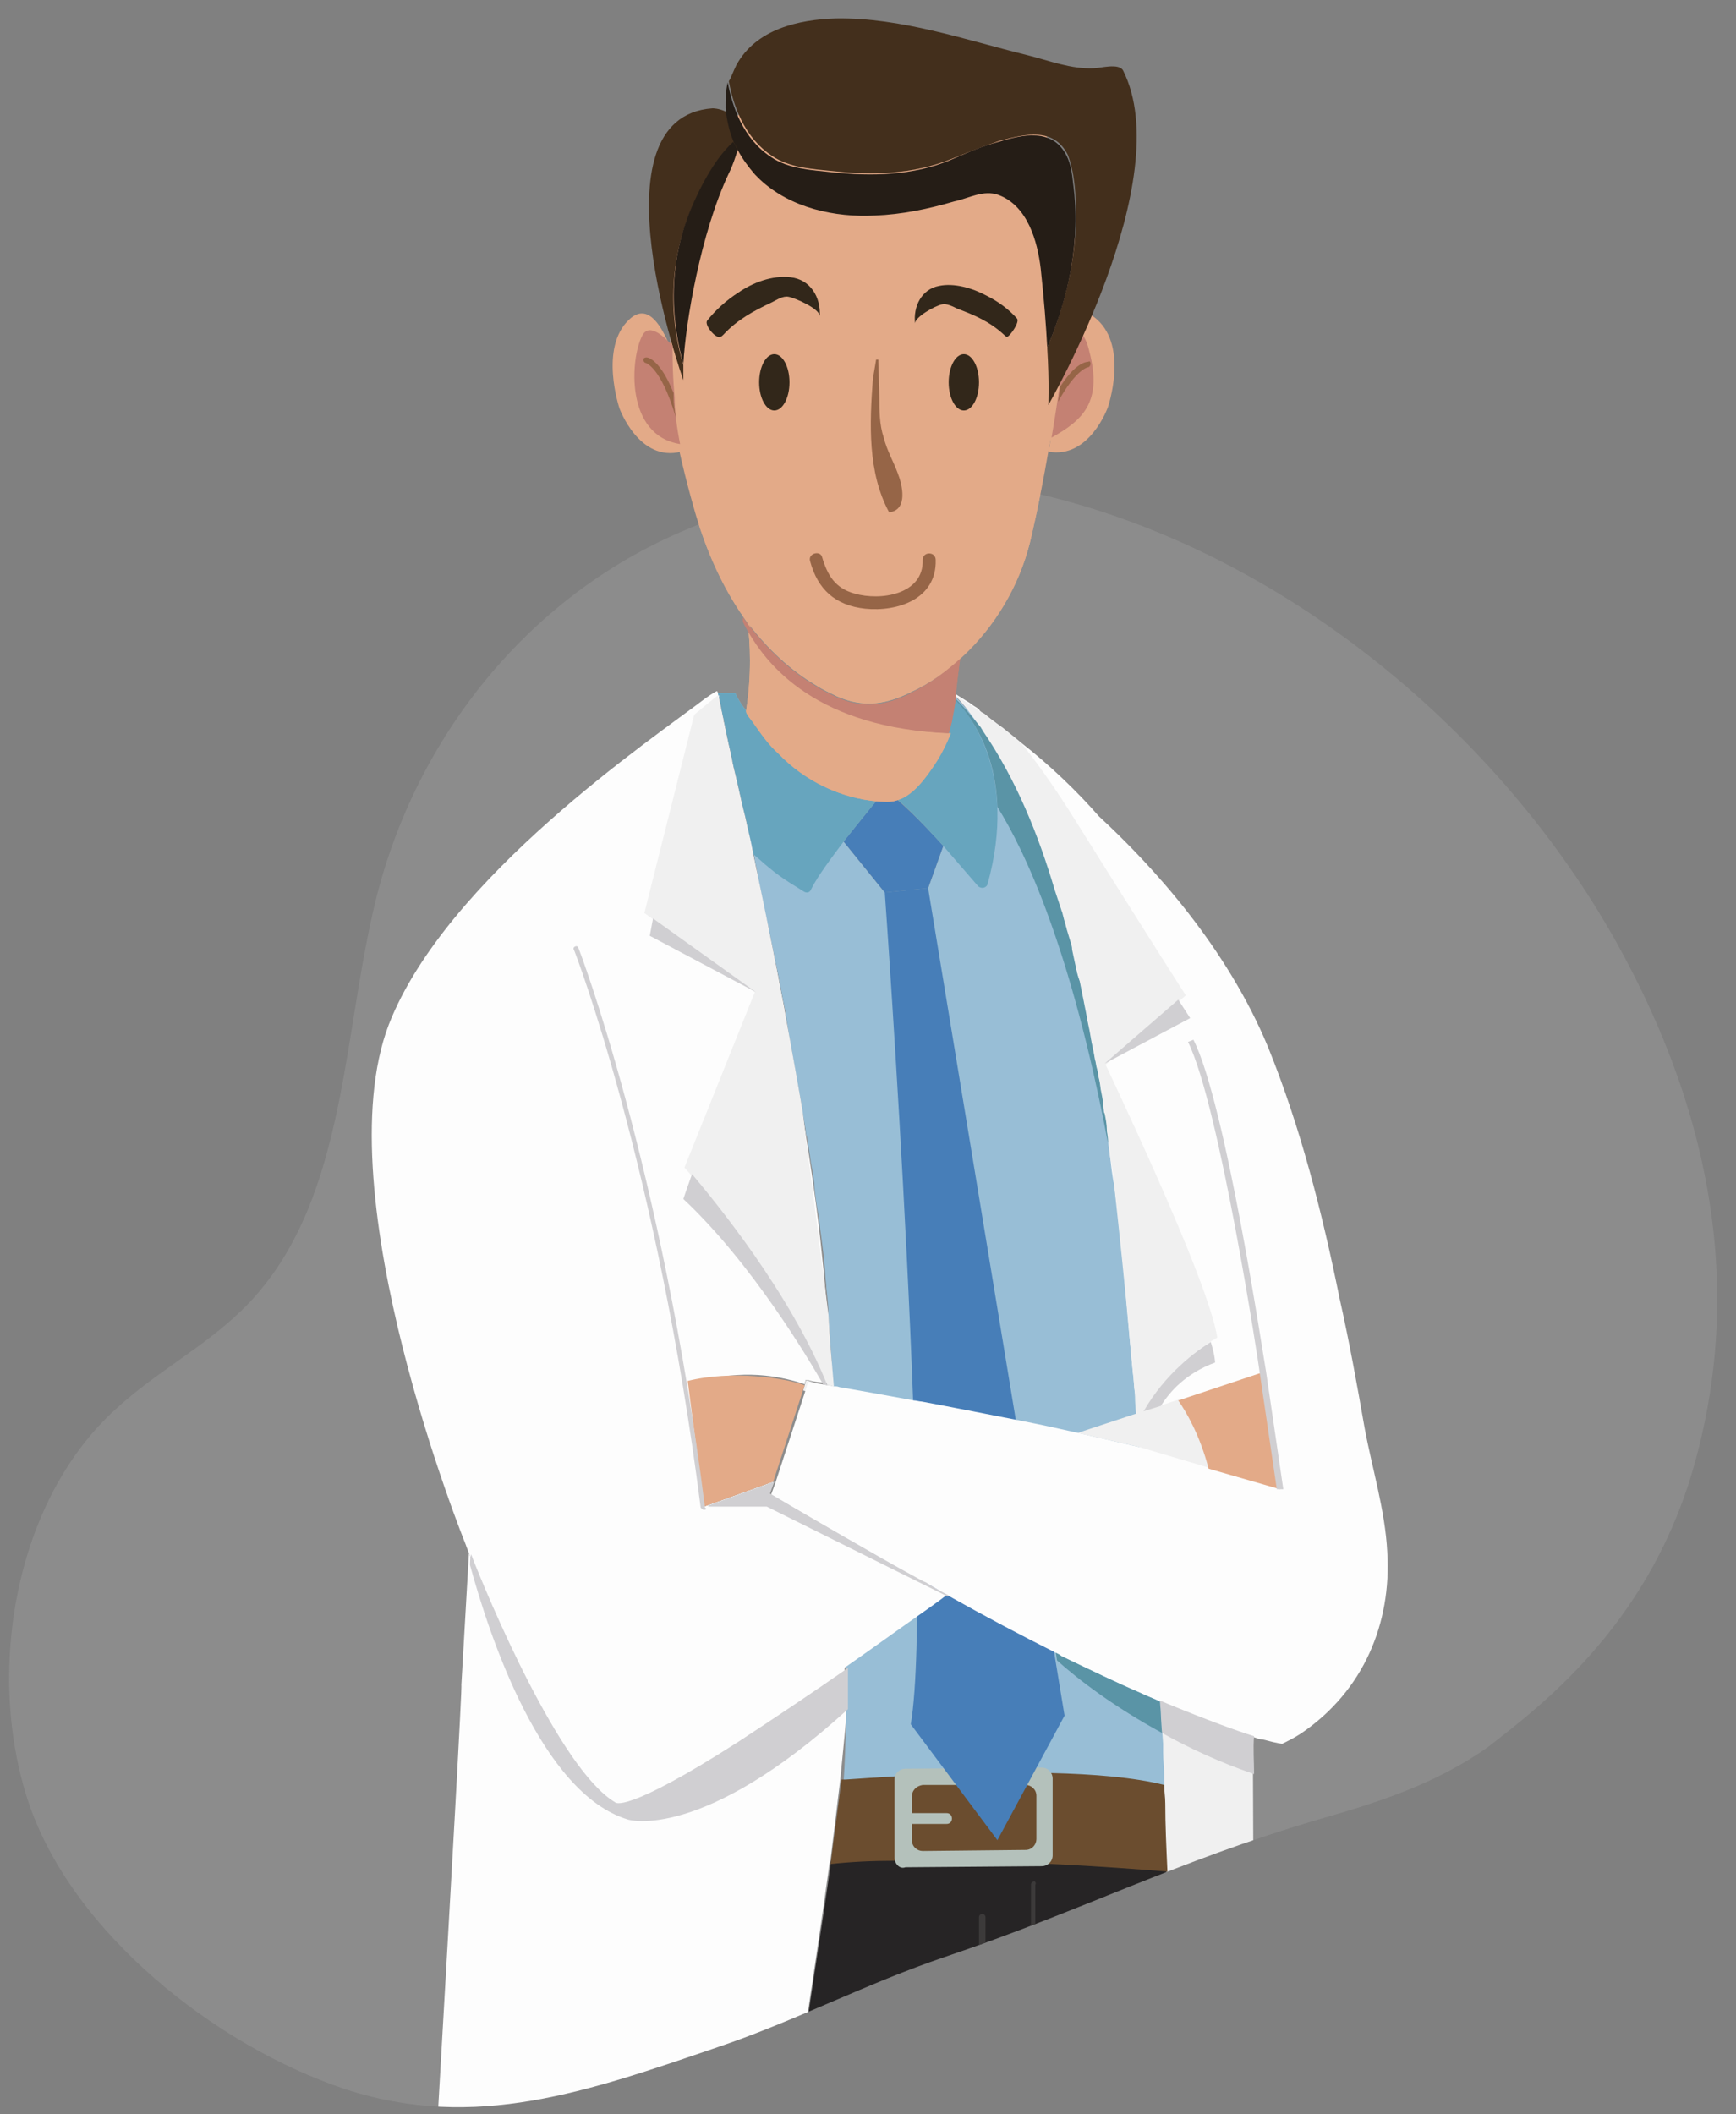 <?xml version="1.0" encoding="UTF-8"?> <svg xmlns="http://www.w3.org/2000/svg" xmlns:xlink="http://www.w3.org/1999/xlink" version="1.1" x="0px" y="0px" viewBox="0 0 160.3 195.2" style="enable-background:new 0 0 160.3 195.2;" xml:space="preserve"><rect x="0" y="0" width="160.3" height="195.2" fill="#808080" stroke="none"/> <style type="text/css"> .st0{fill:none;} .st1{opacity:0.2;} .st2{fill:#E1A591;} .st3{fill:#DA901D;} .st4{opacity:0.13;} .st5{fill-rule:evenodd;clip-rule:evenodd;fill:#FFFFFF;} .st6{fill:#585857;} .st7{fill:#FBF9F7;stroke:#5A80BF;stroke-width:2;stroke-linecap:round;stroke-linejoin:round;stroke-miterlimit:10;} .st8{fill:#FFFFFF;stroke:#232742;stroke-width:2;stroke-linecap:round;stroke-linejoin:round;stroke-miterlimit:10;} .st9{fill:#FFFFFF;stroke:#5A80BF;stroke-width:2;stroke-linecap:round;stroke-linejoin:round;stroke-miterlimit:10;} .st10{fill:#FBF9F7;stroke:#5A80BF;stroke-width:2;stroke-linecap:round;stroke-linejoin:round;stroke-miterlimit:10;stroke-dasharray:279.833,55.967,0,55.967;} .st11{fill:#FFFFFF;stroke:#5A80BF;stroke-width:2;stroke-linecap:round;stroke-linejoin:round;stroke-miterlimit:10;stroke-dasharray:167.9,55.967,0,55.967;} .st12{opacity:0.28;} .st13{fill:#CFC1B4;} .st14{fill:#E9CBAD;} .st15{fill:#41414A;} .st16{fill:#61636B;} .st17{fill:#894646;} .st18{fill:#ECC8C8;} .st19{fill:#F1E8E2;} .st20{fill:#D9D1CF;} .st21{fill:#875F64;} .st22{fill:#495163;} .st23{fill:#7F7F90;} .st24{fill:#D2CFBF;} .st25{fill:#AAA2A4;} .st26{fill:#797366;} .st27{fill:#8F3B27;} .st28{fill:#BB7F80;} .st29{fill:#C99A80;} .st30{clip-path:url(#SVGID_00000055694348977249646460000004642293886654364292_);fill:#BB7F80;} .st31{clip-path:url(#SVGID_00000055694348977249646460000004642293886654364292_);fill:#D3B5AD;} .st32{clip-path:url(#SVGID_00000055694348977249646460000004642293886654364292_);fill:#C57F7F;} .st33{clip-path:url(#SVGID_00000055694348977249646460000004642293886654364292_);fill:#4B5061;} .st34{clip-path:url(#SVGID_00000055694348977249646460000004642293886654364292_);fill:#A1585B;} .st35{fill:#832A1C;} .st36{clip-path:url(#SVGID_00000008139744639177343390000007584200355157518209_);fill:#BB7F80;} .st37{clip-path:url(#SVGID_00000008139744639177343390000007584200355157518209_);fill:#D3B5AD;} .st38{clip-path:url(#SVGID_00000008139744639177343390000007584200355157518209_);fill:#C57F7F;} .st39{clip-path:url(#SVGID_00000008139744639177343390000007584200355157518209_);fill:#4B5061;} .st40{clip-path:url(#SVGID_00000008139744639177343390000007584200355157518209_);fill:#A1585B;} .st41{fill:#F1EEF5;} .st42{fill:#96B8E2;} .st43{fill:#4D3228;} .st44{fill:#482D24;} .st45{fill:#34383A;} .st46{fill:#5F6168;} .st47{fill:#373743;} .st48{fill:#818A8B;} .st49{fill:#D9B6A2;} .st50{fill:#484C4D;} .st51{fill:#80373B;} .st52{fill:#CECCC5;} .st53{fill:#EDDACE;} .st54{fill:#99877C;} .st55{fill:#341B15;} .st56{fill:#76564B;} .st57{fill:#807657;} .st58{fill:#D5C5AE;} .st59{fill:#F0ECEB;} .st60{fill:#AC9580;} .st61{fill:#FFFFFF;} .st62{fill:#E6E5DF;} .st63{fill:#838B89;} .st64{fill:#949D9B;} .st65{fill:#737B79;} .st66{fill:#4C2D26;} .st67{fill:#301B17;} .st68{fill:#D1D6D9;} .st69{fill:#2B3445;} .st70{fill:#31394B;} .st71{fill:#485062;} .st72{fill:#5B6276;} .st73{fill:#1A1E25;} .st74{fill:#CCC8C5;} .st75{fill:#354E5F;} .st76{fill:#AB7E6E;} .st77{fill:#CB9E92;} .st78{fill:#4D403D;} .st79{fill:#181311;} .st80{fill:#1F1210;} .st81{fill:#3D2F2D;} .st82{fill:#B3A694;} .st83{fill:#CCB487;} .st84{fill:#C0B1A1;} .st85{fill:#465D6C;} .st86{fill:#41506F;} .st87{fill:#6E7A8A;} .st88{fill:#8B4848;} .st89{fill:#7D3B3B;} .st90{fill:#E0BCA4;} .st91{fill:#7B504E;} .st92{fill:#714343;} .st93{fill:#AD8A8A;} .st94{fill:#B9A185;} .st95{fill:#8C7249;} .st96{fill:#A89E9E;} .st97{fill:#6D1B2F;} .st98{fill:#B95F5A;} .st99{fill:#B2A194;} .st100{fill:#C4B090;} .st101{fill:#D8D0C4;} .st102{fill:#7C3B1F;} .st103{fill:#73351C;} .st104{fill:#824322;} .st105{fill:#77391C;} .st106{opacity:0.2;fill:#C4B090;} .st107{fill:#8C544C;} .st108{fill:#CCA8A7;} .st109{fill:#E8CFCF;} .st110{fill:#ECD6C8;} .st111{fill:#BCBBB4;} .st112{fill:#7785BF;} .st113{fill:#DDDDE3;} .st114{clip-path:url(#SVGID_00000110453608281234260230000014785088989565359011_);fill:#DDDDE3;} .st115{clip-path:url(#SVGID_00000110453608281234260230000014785088989565359011_);fill:#8F8AA6;} .st116{clip-path:url(#SVGID_00000110453608281234260230000014785088989565359011_);fill:#66607B;} .st117{clip-path:url(#SVGID_00000143575278290409307040000011796366275317346189_);fill:#DDDDE3;} .st118{clip-path:url(#SVGID_00000143575278290409307040000011796366275317346189_);fill:#8F8AA6;} .st119{clip-path:url(#SVGID_00000143575278290409307040000011796366275317346189_);fill:#66607B;} .st120{clip-path:url(#SVGID_00000171705885195623085530000007502864807248784529_);fill:#24242A;} .st121{clip-path:url(#SVGID_00000171705885195623085530000007502864807248784529_);fill:#8EA1A0;} .st122{clip-path:url(#SVGID_00000171705885195623085530000007502864807248784529_);fill:#DDDDE3;} .st123{clip-path:url(#SVGID_00000171705885195623085530000007502864807248784529_);fill:#66607B;} .st124{clip-path:url(#SVGID_00000171705885195623085530000007502864807248784529_);fill:#8F8AA6;} .st125{clip-path:url(#SVGID_00000171705885195623085530000007502864807248784529_);fill:#47596F;} .st126{clip-path:url(#SVGID_00000171705885195623085530000007502864807248784529_);fill:#E2E0E6;} .st127{clip-path:url(#SVGID_00000171705885195623085530000007502864807248784529_);fill:#6C6A66;} .st128{fill:#66607B;} .st129{fill:#3D2E2E;} .st130{clip-path:url(#SVGID_00000177486117006076535220000003844904975613806488_);fill:#BB7F80;} .st131{clip-path:url(#SVGID_00000177486117006076535220000003844904975613806488_);fill:#D3B5AD;} .st132{clip-path:url(#SVGID_00000177486117006076535220000003844904975613806488_);fill:#C57F7F;} .st133{clip-path:url(#SVGID_00000177486117006076535220000003844904975613806488_);fill:#4B5061;} .st134{clip-path:url(#SVGID_00000177486117006076535220000003844904975613806488_);fill:#A1585B;} .st135{clip-path:url(#SVGID_00000140005519389299870230000007500606894664077725_);fill:#BB7F80;} .st136{clip-path:url(#SVGID_00000140005519389299870230000007500606894664077725_);fill:#D3B5AD;} .st137{clip-path:url(#SVGID_00000140005519389299870230000007500606894664077725_);fill:#C57F7F;} .st138{clip-path:url(#SVGID_00000140005519389299870230000007500606894664077725_);fill:#4B5061;} .st139{clip-path:url(#SVGID_00000140005519389299870230000007500606894664077725_);fill:#A1585B;} .st140{clip-path:url(#SVGID_00000127019092778463922800000018187845249966711213_);fill:#DDDDE3;} .st141{clip-path:url(#SVGID_00000127019092778463922800000018187845249966711213_);fill:#8F8AA6;} .st142{clip-path:url(#SVGID_00000127019092778463922800000018187845249966711213_);fill:#66607B;} .st143{clip-path:url(#SVGID_00000170237258651771481450000006174683434542149765_);fill:#DDDDE3;} .st144{clip-path:url(#SVGID_00000170237258651771481450000006174683434542149765_);fill:#8F8AA6;} .st145{clip-path:url(#SVGID_00000170237258651771481450000006174683434542149765_);fill:#66607B;} .st146{clip-path:url(#SVGID_00000029746783930343162790000006479129772136477626_);fill:#24242A;} .st147{clip-path:url(#SVGID_00000029746783930343162790000006479129772136477626_);fill:#8EA1A0;} .st148{clip-path:url(#SVGID_00000029746783930343162790000006479129772136477626_);fill:#DDDDE3;} .st149{clip-path:url(#SVGID_00000029746783930343162790000006479129772136477626_);fill:#66607B;} .st150{clip-path:url(#SVGID_00000029746783930343162790000006479129772136477626_);fill:#8F8AA6;} .st151{clip-path:url(#SVGID_00000029746783930343162790000006479129772136477626_);fill:#47596F;} .st152{clip-path:url(#SVGID_00000029746783930343162790000006479129772136477626_);fill:#E2E0E6;} .st153{clip-path:url(#SVGID_00000029746783930343162790000006479129772136477626_);fill:#6C6A66;} .st154{fill:#050504;} .st155{fill:#D7D7D7;} .st156{fill:#5877AF;} .st157{fill:#2D2D5D;} .st158{fill:#E2B584;} .st159{fill:#0E1010;} .st160{fill:#7F8082;} .st161{fill:#CF9D6F;} .st162{fill:#C4C4C3;} .st163{fill:#6582BF;} .st164{fill:#D7A775;} .st165{fill:#D57E3E;} .st166{fill:#E7BE96;} .st167{fill:#A4CDCF;} .st168{opacity:0.65;} .st169{fill:#E4E5E6;} .st170{fill:#909194;} .st171{fill:#C96A2F;} .st172{fill:#BE6731;} .st173{fill:#CA9667;} .st174{fill:#8BA0D0;} .st175{fill:#E8BB96;} .st176{fill:#CF646F;} .st177{fill:#4D807E;} .st178{fill:#BE303D;} .st179{fill:#262425;} .st180{fill:#F0F0F0;} .st181{fill:#98BED6;} .st182{fill:#6B4D2F;} .st183{fill:#B4C1BB;} .st184{fill:#477EB8;} .st185{fill:#67A5BE;} .st186{fill:#EFEEEE;} .st187{fill:none;stroke:#F0F0F0;stroke-miterlimit:10;} .st188{fill:#FDFDFD;} .st189{fill:#E3AA88;} .st190{fill:#D0CFD2;} .st191{fill:#5A94A6;} .st192{fill:#3C3A3A;} .st193{fill:#C48173;} .st194{fill:#966547;} .st195{fill:#32271A;} .st196{fill:#432F1C;} .st197{fill:#251D16;} .st198{opacity:0.2;fill:#B4B4B5;} .st199{fill:#F1D3B9;} .st200{fill:#D78042;} .st201{fill:#DDAF90;} .st202{fill:#CD6D6D;} .st203{fill:#F28705;} .st204{fill:#DC959B;} .st205{fill:#D37E7C;} .st206{fill:#E5BFA3;} .st207{fill:#E1A6A9;} .st208{opacity:0.2;fill:#A0BFDA;} .st209{opacity:0.6;fill:#F1D3B9;} .st210{opacity:0.3;fill:#F1D3B9;} .st211{fill:#7A9ED3;} .st212{clip-path:url(#SVGID_00000168100191166031716970000001796559765084062871_);} .st213{clip-path:url(#SVGID_00000041981117373986913900000014533617075621198490_);} .st214{fill:#CE2C20;} .st215{fill:url(#SVGID_00000167361494656476415830000000485168626551077025_);} .st216{clip-path:url(#SVGID_00000049920773151235750950000011784276775529992098_);} .st217{opacity:0.2;fill:#C1C1C1;} .st218{fill:none;stroke:#289548;stroke-width:0.516;stroke-miterlimit:10;} </style> <g id="Artwork"> <g> <defs> <path id="SVGID_00000101080941725259709480000007218623319488862649_" d="M156.2,136.1c4.7-15.8,2.4-32.4-7-49.2 c-10.7-19.1-30.4-35.8-52.9-41.2c-9.6-2.3-22.8-1.3-33.4,3.4c-14.2,6.1-24.5,19-28.2,34c-3.2,13-2.7,28.5-12.4,37.9 c-3.5,3.4-7.9,5.7-11.5,9c-9.5,8.5-12.2,24.6-8.1,36.6c4.1,11.9,17.2,22.3,29.2,26.3c12,3.9,22.4,0.2,34.4-3.9 c7.1-2.4,13.8-5.9,20.9-8.3c13-4.4,21.3-8.8,34.5-12.7c5.6-1.6,10.9-3.3,15.7-6.7C142,157.7,151.9,150.4,156.2,136.1z"></path> </defs> <clipPath id="SVGID_00000041274799508686418080000014975313839560540801_"> <use xlink:href="#SVGID_00000101080941725259709480000007218623319488862649_" style="overflow:visible;"></use> </clipPath> <g style="clip-path:url(#SVGID_00000041274799508686418080000014975313839560540801_);"> <path class="st217" d="M156.2,136.1c4.7-15.8,2.4-32.4-7-49.2c-10.7-19.1-30.4-35.8-52.9-41.2c-9.6-2.3-22.8-1.3-33.4,3.4 c-14.2,6.1-24.5,19-28.2,34c-3.2,13-2.7,28.5-12.4,37.9c-3.5,3.4-7.9,5.7-11.5,9c-9.5,8.5-12.2,24.6-8.1,36.6 c4.1,11.9,17.2,22.3,29.2,26.3c12,3.9,22.4,0.2,34.4-3.9c7.1-2.4,13.8-5.9,20.9-8.3c13-4.4,21.3-8.8,34.5-12.7 c5.6-1.6,10.9-3.3,15.7-6.7C142,157.7,151.9,150.4,156.2,136.1z"></path> <g> <g> <path class="st179" d="M92.9,285.5v-29.1L90,208.6l-3.2,77H72.1c0,0-1.1-73.4,2-95.7c0.8-6.1,1.8-11.9,2.6-17.8 c0-0.1,0-0.3,0.1-0.4c10.8-1.2,24.2-2.1,31-0.5c0,0.6,0,1.1,0.1,1.7c0.2,8,0.2,16.1-0.1,24.1c0,0.9-0.1,1.9-0.1,2.8 c0,0-1.7,69.3,0.7,85.8H92.9z"></path> <g> <path class="st180" d="M119.5,285.5h-11.3c-2.4-16.5-0.7-85.8-0.7-85.8c0-0.9,0.1-1.9,0.1-2.8c0.3-8,0.3-16,0.1-24.1 c0-0.6,0-1.1-0.1-1.7c-0.1-1.6-0.1-3.2-0.2-4.8c0-0.6,0-1.1-0.1-1.7c0-0.2,0-0.5,0-0.7c0-0.7-0.1-1.4-0.1-2.1 c0-0.3,0-0.5,0-0.8c-0.1-1.4-0.2-2.8-0.2-4.2c0.2,0.1,0.5,0.2,0.7,0.3c3.9,1.6,6.4,2.5,8,3v0.1c0,1.2,0,2.3,0,3.5 c0.1,20.4,0.1,41.1,0.1,42.9C115.8,210,119.5,285.5,119.5,285.5z"></path> <path class="st188" d="M78.2,157.9v0.1c0,0,0,0,0,0c-0.2,2.1-0.4,4.2-0.6,6.2c-0.3,2.5-0.6,5-0.9,7.4c0,0.1,0,0.3-0.1,0.4 c-0.8,5.9-1.7,11.7-2.6,17.8c-3.1,22.3-2,95.7-2,95.7H41.7l-3.4-53.7c0,0,4.5-76.6,4.3-76.2c0-0.2,0.3-5,0.7-12.2 c0.1,0.2,0.1,0.3,0.2,0.5c0,0,0,0.1,0,0.1c1.9,4.7,8.2,19.4,13,22.2c0,0,0.8,1.2,11.4-5.6c3.2-2.1,6.8-4.5,10.1-6.8 c0,0.1,0,0.1,0,0.2c0,0.3,0,0.6,0,0.9c0,0.3,0,0.6,0,1C78.2,156.7,78.2,157.3,78.2,157.9z"></path> <g> <path class="st181" d="M107.5,164.6c0-0.2,0-0.5,0-0.7c0-0.7-0.1-1.4-0.1-2.1c0-0.3,0-0.5,0-0.8c-0.1-1.4-0.2-2.8-0.2-4.2 c-0.4-6.5-0.9-13.1-1.6-19.6c-1.8-18.5-2.6-37.2-8.1-55.1c-1.6-5.2-3.6-10.4-6.7-14.8c0-0.1-0.1-0.1-0.1-0.2 c-0.9-1.1-1.8-2.1-2.8-3.1H87c0.4,4.6-5.3,8-5.3,8c-10.5-2.5-13.1-6.4-13.8-8h-1.6c0,0,0,0,0,0c0,0,0,0.1,0,0.1 c0,0.1,0,0.2,0.1,0.3c0,0.1,0.1,0.3,0.1,0.4c0,0.1,0.1,0.3,0.1,0.5c0.1,0.3,0.1,0.6,0.2,1c0,0.2,0.1,0.3,0.1,0.5 c0.2,0.9,0.4,2,0.7,3.2c0,0.2,0.1,0.4,0.1,0.6c0.3,1.2,0.6,2.5,0.9,3.9c0.1,0.4,0.2,0.8,0.3,1.2c0.2,1,0.4,2.1,0.7,3.2 c0.1,0.3,0.1,0.7,0.2,1c0.1,0.3,0.1,0.7,0.2,1.1c0.3,1.5,0.6,3.1,1,4.8c0.1,0.5,0.2,1,0.3,1.5c0.2,1,0.4,1.9,0.6,2.9 c0.1,0.5,0.2,1,0.3,1.6c0.1,0.5,0.2,1,0.3,1.5c0.1,0.6,0.2,1.3,0.3,1.9c0.1,0.8,0.3,1.5,0.4,2.3c0.3,1.7,0.6,3.3,0.9,5l0,0.1 c0.1,0.6,0.2,1.2,0.3,1.8c0,0.2,0,0.3,0.1,0.5c0.2,1,0.3,2.1,0.5,3.1c0.1,0.6,0.2,1.1,0.2,1.6c0.1,0.9,0.2,1.8,0.4,2.7 c0.1,0.5,0.1,1.1,0.2,1.6c0.1,0.8,0.2,1.6,0.3,2.4c0,0.4,0.1,0.8,0.1,1.3c0,0.4,0.1,0.9,0.1,1.3c0.1,0.9,0.2,1.7,0.2,2.6 l0,0.1c0.1,1.4,0.2,2.8,0.3,4.1c0,0.6,0.1,1.2,0.1,1.8c0,0.1,0,0.2,0,0.3c0,0.1,0,0.2,0,0.4c0.3,4.7,0.6,9.4,0.8,13.9 c0.2,4.4,0.3,8.6,0.4,12.1c0,0.1,0,0.1,0,0.2c0,0.3,0,0.6,0,0.9c0,0.3,0,0.6,0,1c0,0.6,0,1.2,0,1.8v0.1c0,0,0,0,0,0 c0,2.7-0.1,4.8-0.2,6.2c0,0.6-0.1,1.1-0.2,1.3l4.7,0.1l1.6,0l4.9,0.1h0l5.1,0.1l1.5,0l1.6,0l10.2,0.3 C107.5,165.7,107.5,165.2,107.5,164.6z M81.7,73c1.2,0.6,3.4,2.9,5.4,5.1L85.7,82l-4,0.4l-3.8-4.7C79.8,75.3,81.7,73,81.7,73 z"></path> <g> <path class="st182" d="M107.8,172.8c-2.5-0.2-6.4-0.5-10.7-0.7c-4.6-0.2-9.8-0.4-14.4-0.3c-2.2,0-4.2,0.1-6,0.3 c0.3-2.6,0.7-5.2,1-7.8c0.1,0,0.3,0,0.4,0c1.4-0.1,3-0.2,4.7-0.3c1.5-0.1,3.1-0.2,4.7-0.2c2.6-0.1,5.4-0.2,8.1-0.1 c0.5,0,1,0,1.4,0c4,0.1,7.7,0.4,10.5,1.1c0,0.6,0.1,1.1,0.1,1.7C107.6,168.5,107.7,170.6,107.8,172.8z"></path> <g> <g> <path class="st183" d="M82.6,171.5v-7.2c0-0.6,0.5-1,1-1l12.6-0.1c0.6,0,1,0.5,1,1v7.1c0,0.6-0.5,1-1,1l-12.6,0.1 C83.1,172.6,82.6,172.1,82.6,171.5z M84.2,165.9v4c0,0.6,0.5,1,1,1l9.5-0.1c0.6,0,1-0.5,1-1v-4c0-0.6-0.5-1-1-1l-9.5,0 C84.6,164.9,84.2,165.3,84.2,165.9z"></path> </g> <g> <path class="st183" d="M87.4,168.4h-3.7c-0.3,0-0.5-0.2-0.5-0.5c0-0.3,0.2-0.5,0.5-0.5h3.7c0.3,0,0.5,0.2,0.5,0.5 C87.9,168.2,87.7,168.4,87.4,168.4z"></path> </g> </g> </g> <path class="st184" d="M87.1,78.1L85.7,82l-4,0.4l-3.8-4.7c1.9-2.4,3.8-4.7,3.8-4.7C82.9,73.7,85.2,76,87.1,78.1z"></path> <path class="st184" d="M98.3,158.4l-6.2,11.5l-8-10.7c2.2-13.1-2.4-76.8-2.4-76.8l4-0.4L98.3,158.4z"></path> <path class="st185" d="M91.2,81.6c-0.1,0.4-0.6,0.5-0.9,0.2c-0.7-0.8-1.9-2.2-3.2-3.7c-2-2.2-4.2-4.5-5.4-5.1 c0,0-1.9,2.3-3.8,4.7c-1.2,1.6-2.4,3.2-3,4.4c-0.1,0.3-0.4,0.4-0.7,0.2c-0.6-0.4-1.9-1.1-3.2-2.2c-0.5-0.4-0.9-0.8-1.4-1.2 c-0.2-1.1-0.5-2.2-0.7-3.2c-0.1-0.4-0.2-0.8-0.3-1.2c-0.3-1.4-0.6-2.7-0.9-3.9c0-0.2-0.1-0.4-0.1-0.6 c-0.3-1.2-0.5-2.3-0.7-3.2c0-0.2-0.1-0.4-0.1-0.5c-0.1-0.4-0.2-0.7-0.2-1c0-0.2-0.1-0.3-0.1-0.5c0-0.2-0.1-0.3-0.1-0.4 c0-0.1,0-0.2-0.1-0.3c0-0.1,0-0.1,0-0.1c0,0,0,0,0,0h1.6c0.7,1.6,3.3,5.6,13.8,8c0,0,5.7-3.4,5.3-8c0-0.2-0.1-0.4-0.1-0.7 c0,0,0.3,0.2,0.8,0.7C89.6,65.9,94,71.4,91.2,81.6z"></path> </g> <path class="st0" d="M74.3,127.9l-2.9,8.9l-6.4,2.3l0.2-11.7C69.2,126.4,72.5,127.2,74.3,127.9z"></path> <path class="st186" d="M66.4,64.2C66.3,64.2,66.3,64.2,66.4,64.2c0,0-0.2,0.1-0.6,0.5c-0.1,0-0.1,0.1-0.2,0.1 c-0.1,0.1-0.2,0.1-0.3,0.2c0.7-0.5,1.1-0.7,1.1-0.7C66.4,64.2,66.4,64.2,66.4,64.2z"></path> <path class="st188" d="M85.4,146.1c-0.3-0.1-0.5-0.3-0.8-0.4c-2.2-1.2-4.3-2.4-6.2-3.5c-0.2-0.1-0.5-0.3-0.7-0.4 c-4-2.3-6.7-3.9-6.7-3.9l0.4-1.1l-6.4,2.3l0.2-11.7c4-1,7.3-0.2,9.1,0.4l0.1-0.4c0,0,0.2,0,0.5,0.1c0.3,0.1,0.8,0.1,1.4,0.2 c0,0,0.1,0,0.1,0c0.1,0,0.3,0,0.4,0.1l0,0h0c0-0.1,0-0.2,0-0.4c0-0.1,0-0.2,0-0.3c0-0.6-0.1-1.2-0.1-1.8 c-0.1-1.4-0.2-2.8-0.3-4.1l0-0.1c-0.2-1.8-0.3-3.5-0.5-5.2c-0.4-4.1-1.1-8.8-1.9-13.6l0-0.1c-0.3-1.7-0.6-3.3-0.9-5 c-0.1-0.8-0.3-1.5-0.4-2.3c-0.1-0.6-0.2-1.3-0.3-1.9c-0.1-0.5-0.2-1-0.3-1.5c-0.1-0.5-0.2-1-0.3-1.6c-0.2-1-0.4-1.9-0.6-2.9 c-0.1-0.5-0.2-1-0.3-1.5c-0.5-2.4-1-4.7-1.4-6.9c-0.2-1.1-0.5-2.2-0.7-3.2c-0.1-0.4-0.2-0.8-0.3-1.2c-0.3-1.4-0.6-2.7-0.9-3.9 c0-0.2-0.1-0.4-0.1-0.6c-0.3-1.2-0.5-2.3-0.7-3.2c0-0.2-0.1-0.4-0.1-0.5c-0.1-0.4-0.2-0.7-0.2-1c0-0.2-0.1-0.3-0.1-0.5 c0-0.2-0.1-0.3-0.1-0.4c0-0.1,0-0.2-0.1-0.3c0,0-0.4,0.2-1.1,0.7c0,0,0,0,0,0C60.4,68.1,41.2,81,35.9,94.6 c-6,15.7,7.1,48,7.1,48s0.1,0.3,0.3,0.8c1.5,3.9,8.2,19.9,13.3,22.9c0,0,0.8,1.2,11.4-5.6c3.2-2.1,6.8-4.5,10.1-6.8 c2.3-1.6,4.5-3.2,6.5-4.6c1-0.7,2-1.4,2.9-2.1C86.8,146.9,86.1,146.5,85.4,146.1z"></path> <path class="st187" d="M76,128.6c0,0-0.6-0.4-1.7-0.7"></path> <path class="st180" d="M77,128L77,128c-0.2,0-0.3-0.1-0.5-0.1c0,0-0.1,0-0.1,0c-4-10-13.2-20.1-13.2-20.1l6.5-16.2l-10.2-7.3 L64.1,66c1.4-1.2,2.2-1.8,2.2-1.8s0,0,0,0c0,0,0,0.1,0,0.1c0,0.1,0,0.2,0.1,0.3c0,0.1,0.1,0.3,0.1,0.4c0,0.1,0.1,0.3,0.1,0.5 c0.1,0.3,0.1,0.6,0.2,1c0,0.2,0.1,0.3,0.1,0.5c0.2,0.9,0.4,2,0.7,3.2c0,0.2,0.1,0.4,0.1,0.6c0.3,1.2,0.6,2.5,0.9,3.9 c0.1,0.4,0.2,0.8,0.3,1.2c0.2,1,0.4,2.1,0.7,3.2c1.5,6.9,3.1,15.3,4.5,23.4l2.4,18.9C76.6,123.5,76.8,125.7,77,128z"></path> <path class="st188" d="M128.1,143.3c-0.2-3.9-1.4-7.7-2.1-11.5c-0.7-4-1.4-7.9-2.3-11.9c-1.6-7.9-3.6-15.8-6.6-23.2 c-3.8-9.2-10.6-16.7-15.7-21.4c0,0,0.1,0.1,0.1,0.1c-2-2.3-4.6-4.8-7.3-6.9c-0.5-0.4-1.1-0.9-1.6-1.3 c-0.6-0.4-1.1-0.8-1.7-1.3c-0.2-0.1-0.4-0.2-0.5-0.4c-0.2-0.2-0.5-0.3-0.7-0.5c-0.8-0.5-1.6-1-2.4-1.5 c1.3,0.8,2.4,2.5,3.3,3.7c0,0.1,0.1,0.1,0.1,0.2c3.1,4.5,5.2,9.7,6.7,14.8c0.2,0.6,0.4,1.2,0.5,1.8c0.2,0.6,0.3,1.2,0.5,1.8 c0.1,0.3,0.2,0.7,0.3,1c0.2,0.8,0.4,1.5,0.6,2.3c0.1,0.5,0.2,1,0.4,1.5c0.2,1,0.4,2,0.6,3c0.1,0.7,0.3,1.4,0.4,2.1 c0.1,0.7,0.3,1.4,0.4,2.1c0.1,0.3,0.1,0.6,0.2,0.9c0.1,0.3,0.1,0.7,0.2,1c0.1,0.4,0.1,0.8,0.2,1.2c0.1,0.6,0.2,1.3,0.3,1.9 c0.1,0.5,0.2,1,0.2,1.5c0.1,0.8,0.2,1.6,0.3,2.4c0.1,0.9,0.2,1.9,0.4,2.8c0.6,4.6,1,9.2,1.4,13.9c0.1,1.1,0.2,2.2,0.3,3.2 c0.1,0.7,0.1,1.3,0.2,2c0.1,0.9,0.2,1.9,0.2,2.8c0.1,0.7,0.1,1.5,0.2,2.2c-3.5-0.8-7.2-1.7-10.8-2.4c-0.2,0-0.3-0.1-0.5-0.1 c-3.1-0.6-6.1-1.2-8.8-1.7c-0.2,0-0.5-0.1-0.7-0.1c-2.7-0.5-5-0.9-6.7-1.2c-0.2,0-0.3-0.1-0.5-0.1c0,0-0.2,0-0.2,0l0,0 c-0.2,0-0.3-0.1-0.4-0.1c0,0-0.1,0-0.1,0c-0.6-0.1-1.1-0.2-1.4-0.2c-0.4-0.1-0.5-0.1-0.5-0.1l-0.1,0.4l-2.9,8.9l-0.4,1.1 c0,0,2.7,1.6,6.7,3.9c0.2,0.1,0.5,0.3,0.7,0.4c1.9,1.1,4,2.3,6.2,3.5c0.2,0.1,0.5,0.3,0.8,0.4c0.7,0.4,1.4,0.8,2.1,1.2 c3.2,1.8,6.6,3.6,9.8,5.2c0.2,0.1,0.4,0.2,0.5,0.3c2.7,1.3,5.2,2.5,7.3,3.4c0.6,0.3,1.2,0.5,1.8,0.8c0.2,0.1,0.5,0.2,0.7,0.3 c3.9,1.6,6.4,2.5,8,3c0.3,0.1,0.5,0.2,0.8,0.2c1.5,0.4,1.8,0.4,1.8,0.4c0.6-0.3,1.2-0.6,1.8-1 C125.9,156.1,128.5,149.9,128.1,143.3z M103.3,77.6L103.3,77.6L103.3,77.6L103.3,77.6z M100.9,74.8c0.1,0.1,0.2,0.2,0.3,0.3 c0,0,0,0,0,0C101.1,75,101,74.9,100.9,74.8z M102.4,76.4c-0.4-0.4-0.7-0.9-1.1-1.3c0,0,0,0,0,0C101.7,75.5,102,76,102.4,76.4z M98.2,72.4C98.2,72.4,98.2,72.4,98.2,72.4L98.2,72.4C98.2,72.4,98.2,72.4,98.2,72.4z M98.6,72.8c-0.1-0.1-0.1-0.1-0.2-0.2 C98.5,72.7,98.5,72.7,98.6,72.8z"></path> <path class="st180" d="M112.4,123.5c0,0-4.9,2.6-7.4,8c-0.1-0.9-0.2-1.9-0.2-2.8c-0.1-0.7-0.1-1.3-0.2-2 c-0.1-1.1-0.2-2.2-0.3-3.2c-0.4-4.6-0.9-9.3-1.4-13.9c-0.1-0.9-0.2-1.9-0.4-2.8c-0.2-1.9-0.5-3.9-0.8-5.8 c-0.1-0.4-0.1-0.8-0.2-1.2c-0.1-0.3-0.1-0.7-0.2-1c-0.1-0.3-0.1-0.6-0.2-0.9c-0.1-0.7-0.2-1.4-0.4-2.1 c-0.1-0.7-0.3-1.4-0.4-2.1c-0.2-1-0.4-2-0.6-3c-0.1-0.5-0.2-1-0.4-1.5c-0.2-0.8-0.4-1.5-0.6-2.3c-0.1-0.3-0.2-0.7-0.3-1 c-0.3-1.2-0.7-2.4-1-3.6c-1.6-5.2-3.6-10.4-6.7-14.8c0-0.1-0.1-0.1-0.1-0.2c-0.9-1.3-1.9-2.9-3.3-3.7c2.6,1.6,4.9,3.2,7,5 c1.3,1.6,2.8,3.7,4.4,6.2c8.4,13.4,10.8,17.1,10.8,17.1l-7.4,6.4C102,98.2,111.6,118.1,112.4,123.5z"></path> <path class="st189" d="M74.3,127.9l-2.9,8.9l-6.4,2.3l-1.5-11.6C67.5,126.5,72.5,127.2,74.3,127.9z"></path> <path class="st190" d="M115.8,163.8c-3.2-1.1-6-2.4-8.5-3.8c-0.1-1-0.1-2-0.2-3c0.2,0.1,0.5,0.2,0.7,0.3c3.9,1.6,6.4,2.5,8,3 C115.7,161.4,115.8,162.6,115.8,163.8z"></path> <path class="st190" d="M78.3,157.8C64.8,170.1,58,168,58,168c-8-2.4-12.8-16.9-14.6-23.5c0-0.3,0-0.6,0.1-1 c1.5,3.9,8.2,19.9,13.3,22.9c0,0,0.8,1.2,11.4-5.6c3.2-2.1,6.8-4.5,10.1-6.8c0,0.4,0,0.7,0,1.1c0,0.3,0,0.6,0,1 C78.3,156.7,78.3,157.3,78.3,157.8z"></path> <path class="st191" d="M107.3,160c-4.4-2.4-7.7-4.9-9.7-6.7l-0.1-0.7c0.2,0.1,0.4,0.2,0.5,0.3c2.7,1.3,5.2,2.5,7.3,3.4 c0.6,0.3,1.2,0.5,1.8,0.8C107.2,158,107.2,159,107.3,160z"></path> <path class="st191" d="M102.3,105.5c-3.4-18-7.7-27-10.2-31c-0.2-5.8-3-9.1-4.4-10.4h0.1c1,0.9,1.9,2,2.8,3.1 c0,0.1,0.1,0.1,0.1,0.2c3.1,4.5,5.2,9.7,6.7,14.8c0.1,0.3,0.2,0.6,0.3,0.9c0.1,0.3,0.2,0.6,0.3,0.9c0,0.1,0.1,0.2,0.1,0.3 c0.1,0.4,0.2,0.8,0.3,1.1c0,0.1,0.1,0.3,0.1,0.4c0.1,0.3,0.2,0.7,0.3,1c0,0,0,0,0,0c0.1,0.3,0.2,0.6,0.2,0.9 c0.1,0.5,0.2,0.9,0.3,1.4c0.1,0.5,0.2,1,0.4,1.5c0.2,1,0.4,2,0.6,3c0.1,0.7,0.3,1.4,0.4,2.1c0.1,0.7,0.3,1.4,0.4,2.1 c0.1,0.3,0.1,0.6,0.2,0.9c0.1,0.3,0.1,0.7,0.2,1c0.1,0.4,0.1,0.8,0.2,1.2c0.1,0.5,0.2,1,0.2,1.6c0,0.1,0,0.2,0.1,0.3 c0.1,0.5,0.2,1,0.2,1.5c0,0.3,0.1,0.6,0.1,0.9C102.3,105.4,102.3,105.4,102.3,105.5z"></path> <g> <path class="st190" d="M65,139.4c-0.1,0-0.2-0.1-0.3-0.2c-4-31.5-11.6-51.3-11.7-51.5c-0.1-0.1,0-0.3,0.1-0.3 c0.1-0.1,0.3,0,0.3,0.1c0.1,0.2,7.7,20.1,11.7,51.7C65.3,139.3,65.2,139.4,65,139.4C65,139.4,65,139.4,65,139.4z"></path> </g> <path class="st180" d="M111.6,135.5l-6.4-1.9l-5.7-1.3l9.4-3.1C109.4,130.2,110.8,132.5,111.6,135.5z"></path> <path class="st189" d="M118.2,137.5l-6.6-1.9c-0.8-3.1-2.1-5.3-2.8-6.3l7.8-2.6L118.2,137.5z"></path> <g> <path class="st190" d="M117.9,137.5l-1.6-10.9c0-0.2-3.7-24.6-6.6-30.4l0.5-0.2c3,5.9,6.5,29.6,6.7,30.6l1.6,10.9 L117.9,137.5z"></path> </g> <polygon class="st190" points="69.8,91.6 60.3,84.8 60,86.4 "></polygon> <path class="st190" d="M76.4,127.9c-0.2,0-0.3-0.1-0.4-0.1c-1.2-2.1-6.5-11.1-12.9-17.1c0,0,0.4-1.2,0.8-2.3 C66,110.9,73,119.4,76.4,127.9z"></path> <path class="st190" d="M87.6,147.3c0,0-0.1,0.1-0.1,0.1l-16.7-8.3h-5.4l0-0.1l6.1-2.2l-0.4,1.1c0,0,2.7,1.6,6.7,3.9 c0.2,0.1,0.5,0.3,0.7,0.4c1.9,1.1,4,2.3,6.2,3.5c0.2,0.1,0.5,0.3,0.8,0.4C86.1,146.5,86.8,146.9,87.6,147.3z"></path> <polygon class="st190" points="102,98.2 108.8,92.3 109.9,94 "></polygon> <path class="st190" d="M112.2,125.8c-2.7,1-4.2,2.7-5,4l-1.6,0.5c2-3.5,4.9-5.6,6.2-6.4C112.2,125.2,112.2,125.8,112.2,125.8z "></path> </g> <path class="st192" d="M95.5,173.7c-0.1,0-0.3,0.1-0.3,0.3v30.1c-0.4,0.3-2.1,1.5-4.2,3.3v-30.4c0-0.1-0.1-0.3-0.3-0.3 c-0.1,0-0.3,0.1-0.3,0.3v30.8c-2.1,1.7-4.5,3.9-6.8,6.3c-0.1,0.1-0.1,0.3,0,0.4c0.1,0,0.1,0.1,0.2,0.1c0.1,0,0.1,0,0.2-0.1 c5.1-5.5,11.5-10,11.5-10c0.1,0,0.1-0.1,0.1-0.2V174C95.7,173.9,95.6,173.7,95.5,173.7z"></path> </g> <g> <path class="st189" d="M87.8,67.7c-0.4,1-0.9,2-1.5,2.9c-0.8,1.2-2,2.9-3.5,3.3c-0.6,0.2-1.2,0.1-1.7,0.1 c-3.5-0.3-6.8-1.9-9.2-4.4c-0.9-0.8-1.6-1.8-2.3-2.8c-0.1-0.2-0.8-0.9-0.7-1.2c0.5-3.3,0.4-6.2,0.1-8.3 C71,61.7,76,67.2,87.8,67.7z"></path> <path class="st193" d="M84.1,64c-0.1,0.1-0.2,0.1-0.4,0.2c-2.2,1-4.1,1.2-6.4,0.2c-0.6-0.3-1.3-0.6-1.9-1 c-2.4-1.4-4.5-3.4-6.2-5.6c-0.2-0.2-0.4-0.5-0.6-0.8c0,0.1,0,0.2,0,0.4c2.1,4.3,7.1,9.8,19,10.3c0.1-0.3,0.2-0.7,0.3-1.1 c0.1-0.5,0.2-1.1,0.3-1.7c0.1-1.4,0.3-2.9,0.5-4.4C87.5,62,85.9,63.1,84.1,64z"></path> <g> <path class="st189" d="M102.3,37.6c0,0-1.7,4.8-5.5,4.1c0.1-0.4,0.2-0.8,0.2-1.3c0.5-2.9,1-6.4,1.4-10.2c0,0,0,0,0,0v0 c0.8-1.1,1.7-1.8,2.9-0.7C104.2,32.1,102.3,37.6,102.3,37.6z"></path> <path class="st193" d="M97.1,40.4c0.5-2.9,1-6.4,1.4-10.2c0.9-0.1,1.7,0.5,2.1,2.3C101.8,37.1,100,38.8,97.1,40.4z"></path> <path class="st194" d="M100.7,33.6c0,0.1-0.1,0.3-0.2,0.3c0,0-1.1,0.1-2.8,3.2c0.1-0.5,0.1-0.9,0.2-1.4 c1.4-2.2,2.4-2.3,2.6-2.3C100.6,33.3,100.7,33.4,100.7,33.6z"></path> </g> <path class="st189" d="M99.2,23c-0.2,2.5-0.4,4.9-0.7,7.2v0c-0.2,1.9-0.4,3.7-0.7,5.4c-0.1,0.5-0.1,0.9-0.2,1.4 c-0.3,1.7-0.5,3.3-0.8,4.7c-0.9,5.2-1.7,8.4-1.7,8.4c-1,4-3.2,7.7-6.2,10.5c0,0,0,0,0,0c-1.4,1.3-3,2.5-4.8,3.3 c-0.1,0.1-0.2,0.1-0.4,0.2c-2.2,1-4.1,1.2-6.4,0.2c-0.6-0.3-1.3-0.6-1.9-1c-2.4-1.4-4.5-3.4-6.2-5.6c-0.2-0.2-0.4-0.5-0.6-0.8 c-0.1-0.2-0.3-0.4-0.4-0.6c-1.7-2.6-3-5.6-3.9-8.6c0,0-0.9-3-1.6-6.2c0-0.2-0.1-0.5-0.1-0.7c-0.2-0.8-0.3-1.7-0.4-2.5 c-0.1-0.6-0.1-1.2-0.2-1.8c0,0,0-0.2,0-0.5c0-0.7-0.1-2.1-0.1-3.9V32c0-4.8,0.5-12.1,3.2-17.7c4.3-8.9,20.3-7,20.3-7 S100.3,7.3,99.2,23z"></path> <path class="st194" d="M81.6,40.4c-0.4-1.2-0.4-2.5-0.4-3.7c0-1.2-0.1-2.3-0.1-3.5c-0.1,0-0.1,0-0.2,0 c-0.1,0.6-0.2,1.2-0.3,1.8c-0.3,4.1-0.5,8.6,1.5,12.3c1.8-0.2,1.2-2.6,0.8-3.6C82.5,42.6,81.9,41.6,81.6,40.4z"></path> <g> <path class="st195" d="M65.3,29.6c0.8-1,1.8-1.9,2.9-2.6c1.3-0.9,3.1-1.6,4.8-1.4c1.8,0.2,2.8,1.8,2.7,3.6 c0-0.7-2.3-1.7-2.9-1.8c-0.5-0.1-1.1,0.3-1.5,0.5c-1.7,0.8-3.2,1.6-4.5,3c-0.1,0.1-0.2,0.2-0.3,0.2C66.1,31.3,65,30,65.3,29.6 z"></path> <path class="st195" d="M93.9,29.4c-0.8-0.9-1.8-1.6-2.8-2.1c-1.3-0.7-3-1.2-4.4-0.9c-1.6,0.3-2.4,1.9-2.2,3.5 c-0.1-0.6,1.9-1.7,2.5-1.8c0.4-0.1,1,0.2,1.4,0.4c1.6,0.6,3,1.2,4.3,2.4c0.1,0.1,0.2,0.2,0.3,0.2C93.3,31,94.2,29.7,93.9,29.4 z"></path> </g> <g> <g> <ellipse class="st195" cx="71.5" cy="35.3" rx="1.4" ry="2.6"></ellipse> <ellipse class="st195" cx="89" cy="35.3" rx="1.4" ry="2.6"></ellipse> </g> </g> <g> <path class="st196" d="M68.3,12.7c0,0.4-0.1,0.8-0.2,1.3c-0.1-0.3-0.3-0.5-0.4-0.8c-1,0.9-2.3,2.6-3.6,5.5 c-2.8,6.1-2,11.7-1,15c0,0.6,0,1,0,1.4c0,0-8.7-24.3,2.7-25.1c0,0,0.6,0,1.2,0.3C67.7,10.5,68.4,11.2,68.3,12.7z"></path> <path class="st196" d="M96.8,37.4c0,0,0.1-2-0.1-5.3c2-4.8,3.1-10,2.5-15.2c-0.1-0.9-0.3-1.8-0.6-2.6c-1.3-2.6-4-1.9-6.3-1.3 c-1.5,0.5-3,1.1-4.5,1.7c-3.5,1.4-7.2,1.5-10.9,1.1c-1.9-0.2-4-0.3-5.6-1.4c-2.6-1.7-3.6-4.7-4-6.9C67.5,7.2,67.7,6.6,68,6 c1.8-3.3,5.7-4.2,9.2-4.3c6-0.1,12,2,17.7,3.4c2,0.5,4,1.3,6.1,1.2c0.6,0,2.3-0.5,2.7,0.2C108.8,16.6,96.8,37.4,96.8,37.4z"></path> <path class="st197" d="M68.1,13.9c-0.2,0.6-0.4,1.3-0.8,2.1c-2.6,5.5-4,13.8-4.2,17.6c-0.9-3.2-1.8-8.9,1-15 c1.3-2.9,2.6-4.6,3.6-5.5C67.9,13.4,68,13.6,68.1,13.9z"></path> <path class="st197" d="M96.7,32.1c-0.1-2-0.3-4.5-0.6-7.3c-0.3-2.5-1.2-5.8-3.9-6.8c-1.4-0.5-2.7,0.3-4.1,0.6 c-2.4,0.7-4.8,1.2-7.3,1.3c-3.7,0.2-7.8-0.7-10.6-3.3c-0.2-0.2-0.3-0.3-0.5-0.5c-0.6-0.7-1.2-1.5-1.6-2.3 c-0.1-0.3-0.3-0.5-0.4-0.8c-0.4-1-0.6-2-0.7-3c0-0.8,0-1.6,0.2-2.4c0.4,2.2,1.4,5.2,4,6.9c1.6,1.1,3.8,1.2,5.6,1.4 c3.7,0.4,7.5,0.3,10.9-1.1c1.4-0.6,2.9-1.3,4.5-1.7c2.3-0.7,5-1.3,6.3,1.3c0.4,0.8,0.5,1.7,0.6,2.6 C99.8,22.2,98.7,27.4,96.7,32.1z"></path> </g> <g> <path class="st189" d="M62.9,41.7c-3.9,1-5.7-4-5.7-4s-1.9-5.6,0.9-8.2c1.6-1.5,2.8,0.3,3.6,2.1c0.1,0.3,0.2,0.5,0.3,0.8 c0,2.6,0.2,4.4,0.2,4.4c0.1,1.3,0.3,2.8,0.6,4.3C62.8,41.3,62.9,41.5,62.9,41.7z"></path> <path class="st193" d="M62.8,41c-5.1-0.8-4.6-7.9-3.5-10c0.5-1,1.5-0.4,2.5,0.6c0.1,0.1,0.2,0.2,0.3,0.3v0.4 c0,2.6,0.2,4.4,0.2,4.4C62.3,38,62.5,39.5,62.8,41z"></path> <path class="st194" d="M62.4,38.5c-1.4-4.7-2.8-5-2.8-5c-0.1,0-0.2-0.2-0.2-0.3c0-0.1,0.1-0.2,0.3-0.2c0.2,0,1.3,0.3,2.5,3.3 c0,0.3,0,0.5,0,0.5C62.2,37.3,62.3,37.9,62.4,38.5z"></path> </g> <g> <g> <path class="st194" d="M74.8,51.8c0.7,2.6,2.3,4.1,5.1,4.4c3,0.3,6.6-0.9,6.5-4.5c0-0.8-1.2-0.8-1.2,0 c0.1,3.2-3.9,3.8-6.3,3.1c-1.8-0.5-2.5-1.7-3-3.4C75.7,50.8,74.6,51.1,74.8,51.8L74.8,51.8z"></path> </g> </g> </g> </g> </g> </g> <g> <path class="st189" d="M87.8,67.7c-0.4,1-0.9,2-1.5,2.9c-0.8,1.2-2,2.9-3.5,3.3c-0.6,0.2-1.2,0.1-1.7,0.1 c-3.5-0.3-6.8-1.9-9.2-4.4c-0.9-0.8-1.6-1.8-2.3-2.8c-0.1-0.2-0.8-0.9-0.7-1.2c0.5-3.3,0.4-6.2,0.1-8.3C71,61.7,76,67.2,87.8,67.7 z"></path> <path class="st193" d="M84.1,64c-0.1,0.1-0.2,0.1-0.4,0.2c-2.2,1-4.1,1.2-6.4,0.2c-0.6-0.3-1.3-0.6-1.9-1 c-2.4-1.4-4.5-3.4-6.2-5.6c-0.2-0.2-0.4-0.5-0.6-0.8c0,0.1,0,0.2,0,0.4c2.1,4.3,7.1,9.8,19,10.3c0.1-0.3,0.2-0.7,0.3-1.1 c0.1-0.5,0.2-1.1,0.3-1.7c0.1-1.4,0.3-2.9,0.5-4.4C87.5,62,85.9,63.1,84.1,64z"></path> <g> <path class="st189" d="M102.3,37.6c0,0-1.7,4.8-5.5,4.1c0.1-0.4,0.2-0.8,0.2-1.3c0.5-2.9,1-6.4,1.4-10.2c0,0,0,0,0,0v0 c0.8-1.1,1.7-1.8,2.9-0.7C104.2,32.1,102.3,37.6,102.3,37.6z"></path> <path class="st193" d="M97.1,40.4c0.5-2.9,1-6.4,1.4-10.2c0.9-0.1,1.7,0.5,2.1,2.3C101.8,37.1,100,38.8,97.1,40.4z"></path> <path class="st194" d="M100.7,33.6c0,0.1-0.1,0.3-0.2,0.3c0,0-1.1,0.1-2.8,3.2c0.1-0.5,0.1-0.9,0.2-1.4c1.4-2.2,2.4-2.3,2.6-2.3 C100.6,33.3,100.7,33.4,100.7,33.6z"></path> </g> <path class="st189" d="M99.2,23c-0.2,2.5-0.4,4.9-0.7,7.2v0c-0.2,1.9-0.4,3.7-0.7,5.4c-0.1,0.5-0.1,0.9-0.2,1.4 c-0.3,1.7-0.5,3.3-0.8,4.7c-0.9,5.2-1.7,8.4-1.7,8.4c-1,4-3.2,7.7-6.2,10.5c0,0,0,0,0,0c-1.4,1.3-3,2.5-4.8,3.3 c-0.1,0.1-0.2,0.1-0.4,0.2c-2.2,1-4.1,1.2-6.4,0.2c-0.6-0.3-1.3-0.6-1.9-1c-2.4-1.4-4.5-3.4-6.2-5.6c-0.2-0.2-0.4-0.5-0.6-0.8 c-0.1-0.2-0.3-0.4-0.4-0.6c-1.7-2.6-3-5.6-3.9-8.6c0,0-0.9-3-1.6-6.2c0-0.2-0.1-0.5-0.1-0.7c-0.2-0.8-0.3-1.7-0.4-2.5 c-0.1-0.6-0.1-1.2-0.2-1.8c0,0,0-0.2,0-0.5c0-0.7-0.1-2.1-0.1-3.9V32c0-4.8,0.5-12.1,3.2-17.7c4.3-8.9,20.3-7,20.3-7 S100.3,7.3,99.2,23z"></path> <path class="st194" d="M81.6,40.4c-0.4-1.2-0.4-2.5-0.4-3.7c0-1.2-0.1-2.3-0.1-3.5c-0.1,0-0.1,0-0.2,0c-0.1,0.6-0.2,1.2-0.3,1.8 c-0.3,4.1-0.5,8.6,1.5,12.3c1.8-0.2,1.2-2.6,0.8-3.6C82.5,42.6,81.9,41.6,81.6,40.4z"></path> <g> <path class="st195" d="M65.3,29.6c0.8-1,1.8-1.9,2.9-2.6c1.3-0.9,3.1-1.6,4.8-1.4c1.8,0.2,2.8,1.8,2.7,3.6c0-0.7-2.3-1.7-2.9-1.8 c-0.5-0.1-1.1,0.3-1.5,0.5c-1.7,0.8-3.2,1.6-4.5,3c-0.1,0.1-0.2,0.2-0.3,0.2C66.1,31.3,65,30,65.3,29.6z"></path> <path class="st195" d="M93.9,29.4c-0.8-0.9-1.8-1.6-2.8-2.1c-1.3-0.7-3-1.2-4.4-0.9c-1.6,0.3-2.4,1.9-2.2,3.5 c-0.1-0.6,1.9-1.7,2.5-1.8c0.4-0.1,1,0.2,1.4,0.4c1.6,0.6,3,1.2,4.3,2.4c0.1,0.1,0.2,0.2,0.3,0.2C93.3,31,94.2,29.7,93.9,29.4z"></path> </g> <g> <g> <ellipse class="st195" cx="71.5" cy="35.3" rx="1.4" ry="2.6"></ellipse> <ellipse class="st195" cx="89" cy="35.3" rx="1.4" ry="2.6"></ellipse> </g> </g> <g> <path class="st196" d="M68.3,12.7c0,0.4-0.1,0.8-0.2,1.3c-0.1-0.3-0.3-0.5-0.4-0.8c-1,0.9-2.3,2.6-3.6,5.5c-2.8,6.1-2,11.7-1,15 c0,0.6,0,1,0,1.4c0,0-8.7-24.3,2.7-25.1c0,0,0.6,0,1.2,0.3C67.7,10.5,68.4,11.2,68.3,12.7z"></path> <path class="st196" d="M96.8,37.4c0,0,0.1-2-0.1-5.3c2-4.8,3.1-10,2.5-15.2c-0.1-0.9-0.3-1.8-0.6-2.6c-1.3-2.6-4-1.9-6.3-1.3 c-1.5,0.5-3,1.1-4.5,1.7c-3.5,1.4-7.2,1.5-10.9,1.1c-1.9-0.2-4-0.3-5.6-1.4c-2.6-1.7-3.6-4.7-4-6.9C67.5,7.2,67.7,6.6,68,6 c1.8-3.3,5.7-4.2,9.2-4.3c6-0.1,12,2,17.7,3.4c2,0.5,4,1.3,6.1,1.2c0.6,0,2.3-0.5,2.7,0.2C108.8,16.6,96.8,37.4,96.8,37.4z"></path> <path class="st197" d="M68.1,13.9c-0.2,0.6-0.4,1.3-0.8,2.1c-2.6,5.5-4,13.8-4.2,17.6c-0.9-3.2-1.8-8.9,1-15 c1.3-2.9,2.6-4.6,3.6-5.5C67.9,13.4,68,13.6,68.1,13.9z"></path> <path class="st197" d="M96.7,32.1c-0.1-2-0.3-4.5-0.6-7.3c-0.3-2.5-1.2-5.8-3.9-6.8c-1.4-0.5-2.7,0.3-4.1,0.6 c-2.4,0.7-4.8,1.2-7.3,1.3c-3.7,0.2-7.8-0.7-10.6-3.3c-0.2-0.2-0.3-0.3-0.5-0.5c-0.6-0.7-1.2-1.5-1.6-2.3 c-0.1-0.3-0.3-0.5-0.4-0.8c-0.4-1-0.6-2-0.7-3c0-0.8,0-1.6,0.2-2.4c0.4,2.2,1.4,5.2,4,6.9c1.6,1.1,3.8,1.2,5.6,1.4 c3.7,0.4,7.5,0.3,10.9-1.1c1.4-0.6,2.9-1.3,4.5-1.7c2.3-0.7,5-1.3,6.3,1.3c0.4,0.8,0.5,1.7,0.6,2.6 C99.8,22.2,98.7,27.4,96.7,32.1z"></path> </g> <g> <path class="st189" d="M62.9,41.7c-3.9,1-5.7-4-5.7-4s-1.9-5.6,0.9-8.2c1.6-1.5,2.8,0.3,3.6,2.1c0.1,0.3,0.2,0.5,0.3,0.8 c0,2.6,0.2,4.4,0.2,4.4c0.1,1.3,0.3,2.8,0.6,4.3C62.8,41.3,62.9,41.5,62.9,41.7z"></path> <path class="st193" d="M62.8,41c-5.1-0.8-4.6-7.9-3.5-10c0.5-1,1.5-0.4,2.5,0.6c0.1,0.1,0.2,0.2,0.3,0.3v0.4 c0,2.6,0.2,4.4,0.2,4.4C62.3,38,62.5,39.5,62.8,41z"></path> <path class="st194" d="M62.4,38.5c-1.4-4.7-2.8-5-2.8-5c-0.1,0-0.2-0.2-0.2-0.3c0-0.1,0.1-0.2,0.3-0.2c0.2,0,1.3,0.3,2.5,3.3 c0,0.3,0,0.5,0,0.5C62.2,37.3,62.3,37.9,62.4,38.5z"></path> </g> <g> <g> <path class="st194" d="M74.8,51.8c0.7,2.6,2.3,4.1,5.1,4.4c3,0.3,6.6-0.9,6.5-4.5c0-0.8-1.2-0.8-1.2,0c0.1,3.2-3.9,3.8-6.3,3.1 c-1.8-0.5-2.5-1.7-3-3.4C75.7,50.8,74.6,51.1,74.8,51.8L74.8,51.8z"></path> </g> </g> </g> </g> <g id="Bleed"> </g> </svg> 